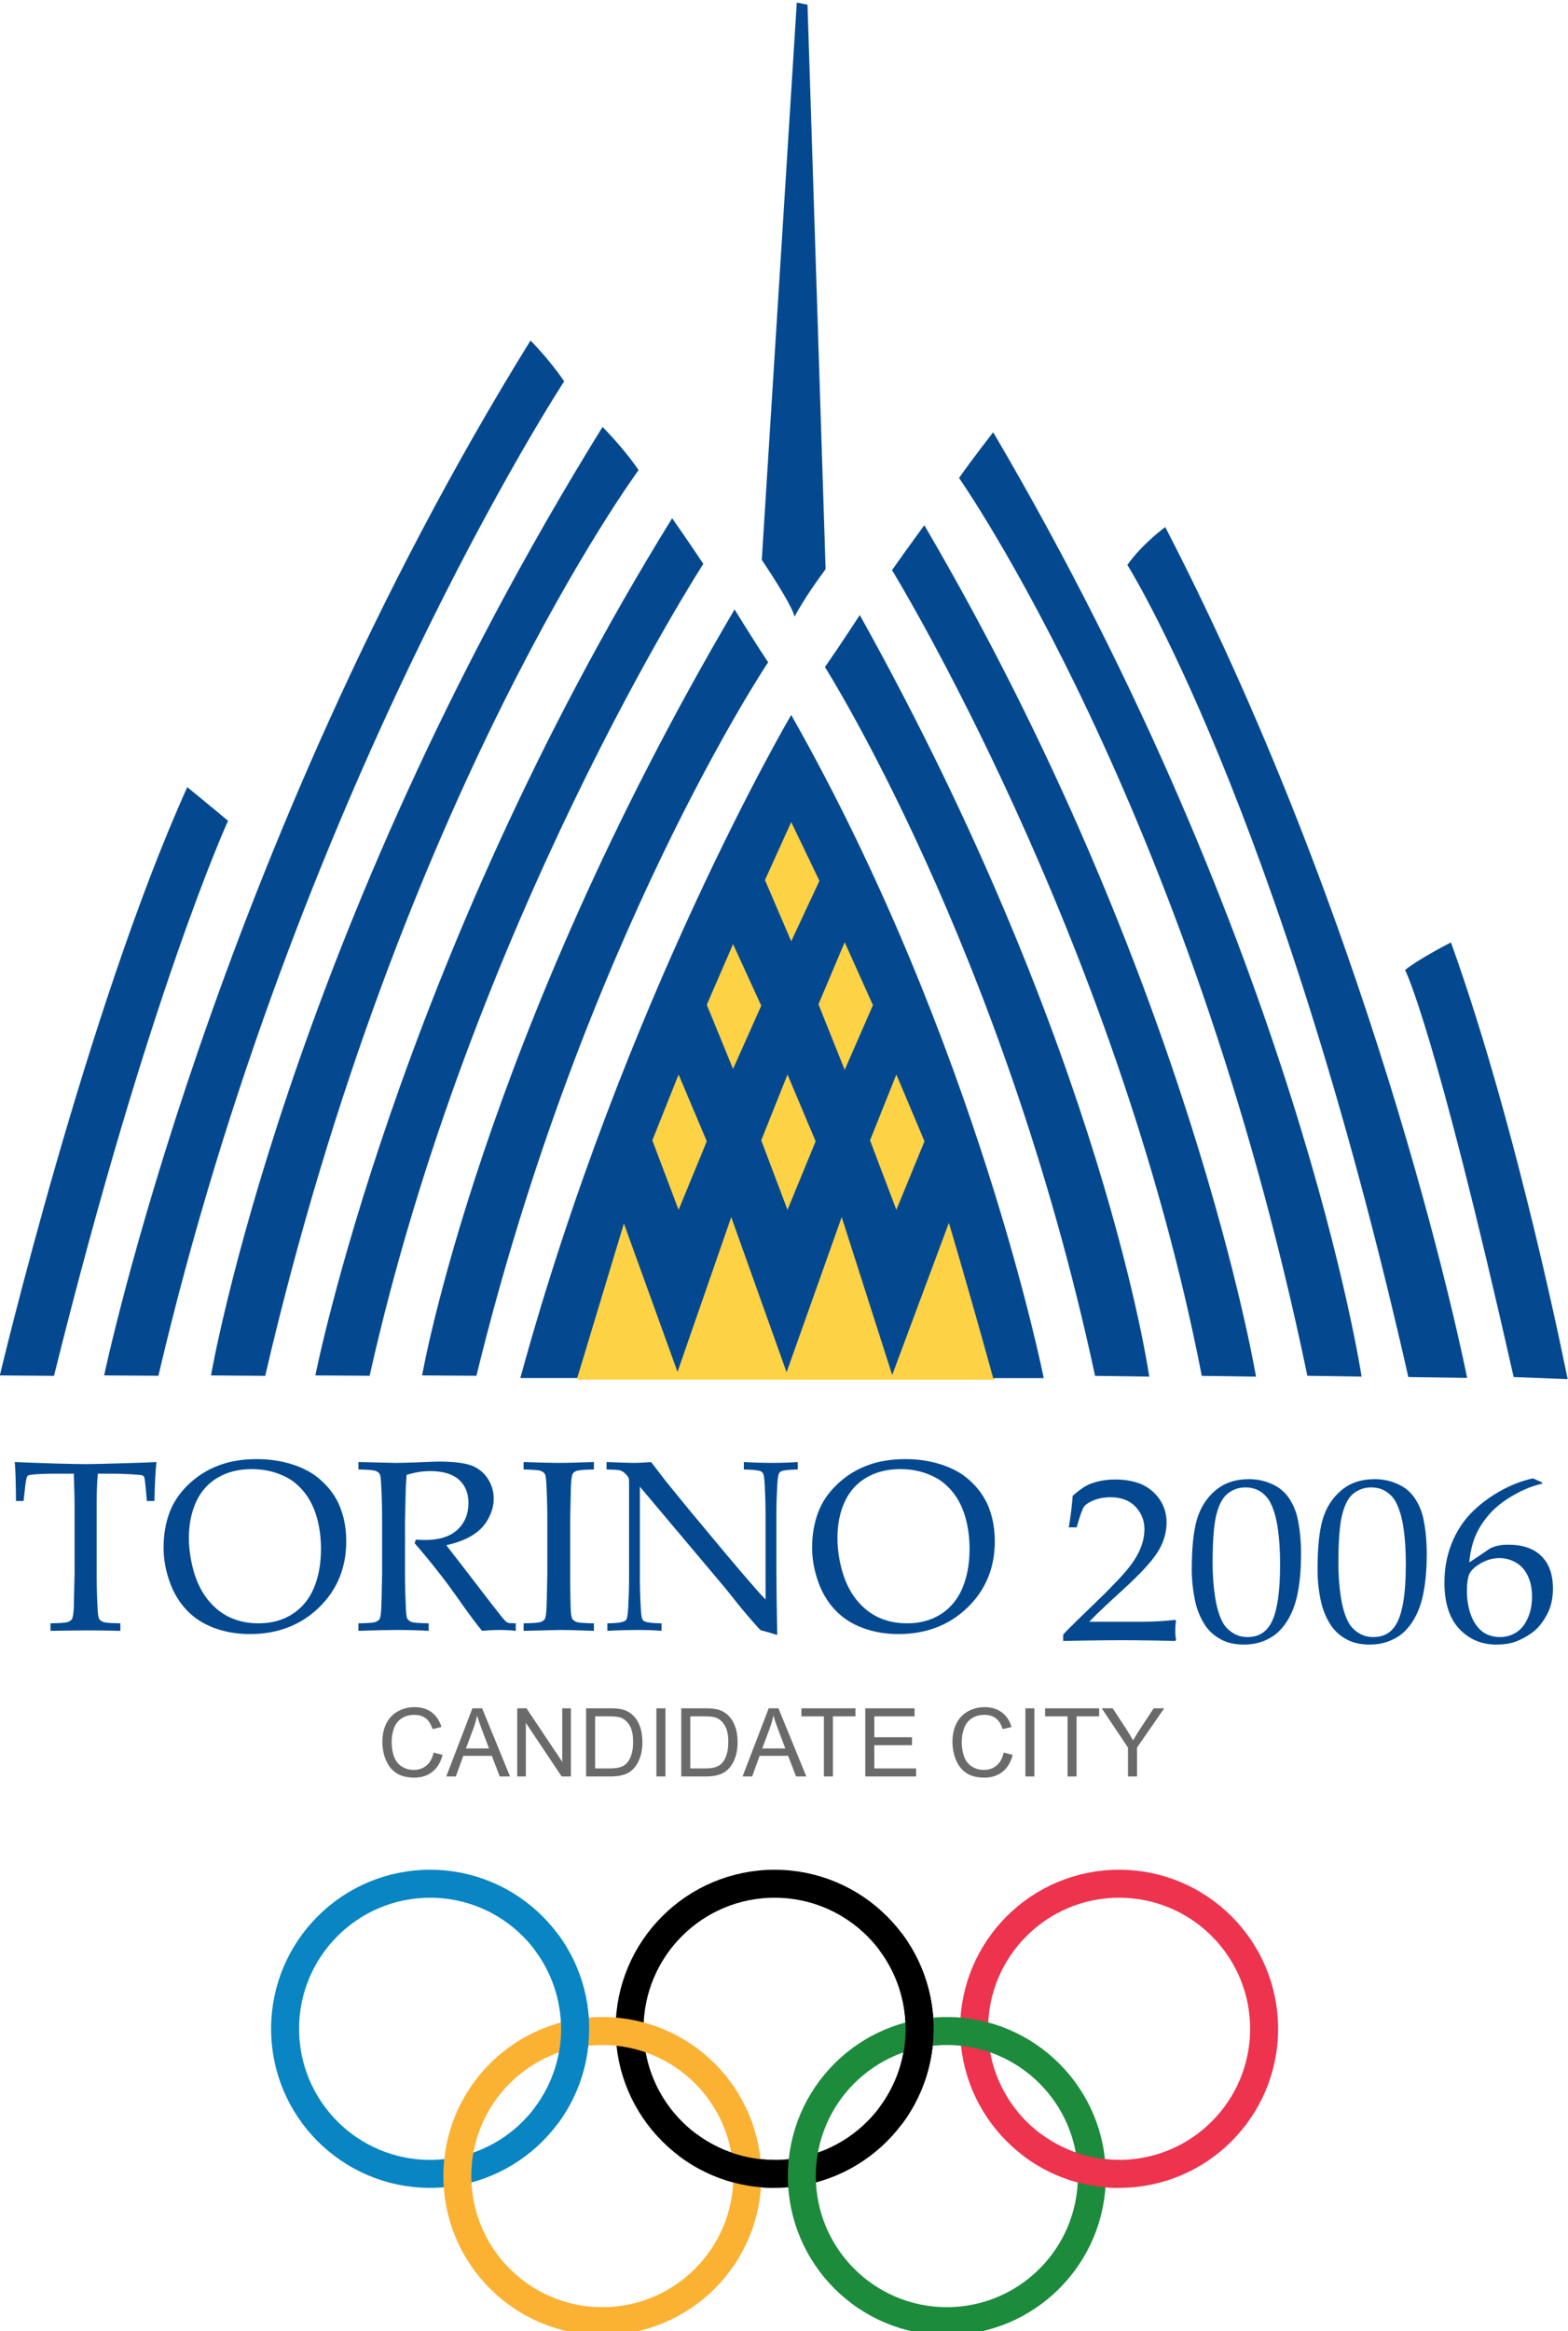<?xml version="1.0" encoding="UTF-8" standalone="no"?>
<!-- Created with Inkscape (http://www.inkscape.org/) -->
<svg xmlns:dc="http://purl.org/dc/elements/1.1/" xmlns:cc="http://creativecommons.org/ns#" xmlns:rdf="http://www.w3.org/1999/02/22-rdf-syntax-ns#" xmlns:svg="http://www.w3.org/2000/svg" xmlns="http://www.w3.org/2000/svg" xmlns:sodipodi="http://sodipodi.sourceforge.net/DTD/sodipodi-0.dtd" xmlns:inkscape="http://www.inkscape.org/namespaces/inkscape" id="svg2" version="1.1" inkscape:version="0.48.5 r10040" width="239.881" height="356.501" xml:space="preserve" sodipodi:docname="en_report_274.pdf"><defs id="defs6"><clipPath clipPathUnits="userSpaceOnUse" id="clipPath18"><path d="m -22.5,855 631.31,0 0,-878 -631.31,0 0,878 z" clip-rule="evenodd" id="path20" inkscape:connector-curvature="0"/></clipPath><clipPath clipPathUnits="userSpaceOnUse" id="clipPath24"><path d="M 0,841 595,841 595,0 0,0 0,841 z" id="path26" inkscape:connector-curvature="0"/></clipPath><clipPath clipPathUnits="userSpaceOnUse" id="clipPath30"><path d="m 0,841.02 594.96,0 0,-840.96 L 0,0.06 0,841.02 z" id="path32" inkscape:connector-curvature="0"/></clipPath><clipPath clipPathUnits="userSpaceOnUse" id="clipPath410"><path d="M 0,841 595,841 595,0 0,0 0,841 z" id="path412" inkscape:connector-curvature="0"/></clipPath><clipPath clipPathUnits="userSpaceOnUse" id="clipPath416"><path d="m 0,841.02 594.96,0 0,-840.96 L 0,0.06 0,841.02 z" id="path418" inkscape:connector-curvature="0"/></clipPath><clipPath clipPathUnits="userSpaceOnUse" id="clipPath432"><path d="M 0,841 595,841 595,0 0,0 0,841 z" id="path434" inkscape:connector-curvature="0"/></clipPath><clipPath clipPathUnits="userSpaceOnUse" id="clipPath438"><path d="m 0,841.02 594.96,0 0,-840.96 L 0,0.06 0,841.02 z" id="path440" inkscape:connector-curvature="0"/></clipPath><clipPath clipPathUnits="userSpaceOnUse" id="clipPath454"><path d="M 0,841 595,841 595,0 0,0 0,841 z" id="path456" inkscape:connector-curvature="0"/></clipPath><clipPath clipPathUnits="userSpaceOnUse" id="clipPath460"><path d="m 0,841.02 594.96,0 0,-840.96 L 0,0.06 0,841.02 z" id="path462" inkscape:connector-curvature="0"/></clipPath><clipPath clipPathUnits="userSpaceOnUse" id="clipPath472"><path d="M 0,841 595,841 595,0 0,0 0,841 z" id="path474" inkscape:connector-curvature="0"/></clipPath><clipPath clipPathUnits="userSpaceOnUse" id="clipPath478"><path d="m 0,841.02 594.96,0 0,-840.96 L 0,0.06 0,841.02 z" id="path480" inkscape:connector-curvature="0"/></clipPath><clipPath clipPathUnits="userSpaceOnUse" id="clipPath490"><path d="M 0,841 595,841 595,0 0,0 0,841 z" id="path492" inkscape:connector-curvature="0"/></clipPath><clipPath clipPathUnits="userSpaceOnUse" id="clipPath496"><path d="m 0,841.02 594.96,0 0,-840.96 L 0,0.06 0,841.02 z" id="path498" inkscape:connector-curvature="0"/></clipPath><clipPath clipPathUnits="userSpaceOnUse" id="clipPath508"><path d="M 0,841 595,841 595,0 0,0 0,841 z" id="path510" inkscape:connector-curvature="0"/></clipPath><clipPath clipPathUnits="userSpaceOnUse" id="clipPath514"><path d="m 0,841.02 594.96,0 0,-840.96 L 0,0.06 0,841.02 z" id="path516" inkscape:connector-curvature="0"/></clipPath><clipPath clipPathUnits="userSpaceOnUse" id="clipPath526"><path d="M 0,841 595,841 595,0 0,0 0,841 z" id="path528" inkscape:connector-curvature="0"/></clipPath><clipPath clipPathUnits="userSpaceOnUse" id="clipPath532"><path d="m 0,841.02 594.96,0 0,-840.96 L 0,0.06 0,841.02 z" id="path534" inkscape:connector-curvature="0"/></clipPath><clipPath clipPathUnits="userSpaceOnUse" id="clipPath544"><path d="M 0,841 595,841 595,0 0,0 0,841 z" id="path546" inkscape:connector-curvature="0"/></clipPath><clipPath clipPathUnits="userSpaceOnUse" id="clipPath550"><path d="m 0,841.02 594.96,0 0,-840.96 L 0,0.06 0,841.02 z" id="path552" inkscape:connector-curvature="0"/></clipPath><clipPath clipPathUnits="userSpaceOnUse" id="clipPath562"><path d="M 0,841 595,841 595,0 0,0 0,841 z" id="path564" inkscape:connector-curvature="0"/></clipPath><clipPath clipPathUnits="userSpaceOnUse" id="clipPath568"><path d="m 0,841.02 594.96,0 0,-840.96 L 0,0.06 0,841.02 z" id="path570" inkscape:connector-curvature="0"/></clipPath><clipPath clipPathUnits="userSpaceOnUse" id="clipPath580"><path d="M 0,841 595,841 595,0 0,0 0,841 z" id="path582" inkscape:connector-curvature="0"/></clipPath><clipPath clipPathUnits="userSpaceOnUse" id="clipPath586"><path d="m 0,841.02 594.96,0 0,-840.96 L 0,0.06 0,841.02 z" id="path588" inkscape:connector-curvature="0"/></clipPath><clipPath clipPathUnits="userSpaceOnUse" id="clipPath598"><path d="M 0,841 595,841 595,0 0,0 0,841 z" id="path600" inkscape:connector-curvature="0"/></clipPath><clipPath clipPathUnits="userSpaceOnUse" id="clipPath604"><path d="m 0,841.02 594.96,0 0,-840.96 L 0,0.06 0,841.02 z" id="path606" inkscape:connector-curvature="0"/></clipPath><clipPath clipPathUnits="userSpaceOnUse" id="clipPath616"><path d="M 0,841 595,841 595,0 0,0 0,841 z" id="path618" inkscape:connector-curvature="0"/></clipPath><clipPath clipPathUnits="userSpaceOnUse" id="clipPath622"><path d="m 0,841.02 594.96,0 0,-840.96 L 0,0.06 0,841.02 z" id="path624" inkscape:connector-curvature="0"/></clipPath><clipPath clipPathUnits="userSpaceOnUse" id="clipPath634"><path d="M 0,841 595,841 595,0 0,0 0,841 z" id="path636" inkscape:connector-curvature="0"/></clipPath><clipPath clipPathUnits="userSpaceOnUse" id="clipPath640"><path d="m 0,841.02 594.96,0 0,-840.96 L 0,0.06 0,841.02 z" id="path642" inkscape:connector-curvature="0"/></clipPath><clipPath clipPathUnits="userSpaceOnUse" id="clipPath652"><path d="M 0,841 595,841 595,0 0,0 0,841 z" id="path654" inkscape:connector-curvature="0"/></clipPath><clipPath clipPathUnits="userSpaceOnUse" id="clipPath658"><path d="m 0,841.02 594.96,0 0,-840.96 L 0,0.06 0,841.02 z" id="path660" inkscape:connector-curvature="0"/></clipPath><clipPath clipPathUnits="userSpaceOnUse" id="clipPath678"><path d="M 0,841 595,841 595,0 0,0 0,841 z" id="path680" inkscape:connector-curvature="0"/></clipPath><clipPath clipPathUnits="userSpaceOnUse" id="clipPath684"><path d="m 0,841.02 594.96,0 0,-840.96 L 0,0.06 0,841.02 z" id="path686" inkscape:connector-curvature="0"/></clipPath><clipPath clipPathUnits="userSpaceOnUse" id="clipPath718"><path d="M 0,841 595,841 595,0 0,0 0,841 z" id="path720" inkscape:connector-curvature="0"/></clipPath><clipPath clipPathUnits="userSpaceOnUse" id="clipPath724"><path d="m 0,841.02 594.96,0 0,-840.96 L 0,0.06 0,841.02 z" id="path726" inkscape:connector-curvature="0"/></clipPath><clipPath clipPathUnits="userSpaceOnUse" id="clipPath798"><path d="M 0,841 595,841 595,0 0,0 0,841 z" id="path800" inkscape:connector-curvature="0"/></clipPath><clipPath clipPathUnits="userSpaceOnUse" id="clipPath804"><path d="m 0,841.02 594.96,0 0,-840.96 L 0,0.06 0,841.02 z" id="path806" inkscape:connector-curvature="0"/></clipPath><clipPath clipPathUnits="userSpaceOnUse" id="clipPath814"><path d="m 297,488.25 243,0 c 9.941,0 18,-8.059 18,-18 l 0,-53.72 c 0,-9.941 -8.059,-18 -18,-18 l -486,0 c -9.941,0 -18,8.059 -18,18 l 0,53.72 c 0,9.941 8.059,18 18,18" clip-rule="evenodd" id="path816" inkscape:connector-curvature="0"/></clipPath><clipPath clipPathUnits="userSpaceOnUse" id="clipPath824"><path d="M 0,841 595,841 595,0 0,0 0,841 z" id="path826" inkscape:connector-curvature="0"/></clipPath><clipPath clipPathUnits="userSpaceOnUse" id="clipPath830"><path d="m 0,841.02 594.96,0 0,-840.96 L 0,0.06 0,841.02 z" id="path832" inkscape:connector-curvature="0"/></clipPath><clipPath clipPathUnits="userSpaceOnUse" id="clipPath886"><path d="M 0,841 595,841 595,0 0,0 0,841 z" id="path888" inkscape:connector-curvature="0"/></clipPath><clipPath clipPathUnits="userSpaceOnUse" id="clipPath892"><path d="m 0,841.02 594.96,0 0,-840.96 L 0,0.06 0,841.02 z" id="path894" inkscape:connector-curvature="0"/></clipPath><clipPath clipPathUnits="userSpaceOnUse" id="clipPath906"><path d="M 0,841 595,841 595,0 0,0 0,841 z" id="path908" inkscape:connector-curvature="0"/></clipPath><clipPath clipPathUnits="userSpaceOnUse" id="clipPath912"><path d="m 0,841.02 594.96,0 0,-840.96 L 0,0.06 0,841.02 z" id="path914" inkscape:connector-curvature="0"/></clipPath><clipPath clipPathUnits="userSpaceOnUse" id="clipPath926"><path d="M 0,841 595,841 595,0 0,0 0,841 z" id="path928" inkscape:connector-curvature="0"/></clipPath><clipPath clipPathUnits="userSpaceOnUse" id="clipPath932"><path d="m 0,841.02 594.96,0 0,-840.96 L 0,0.06 0,841.02 z" id="path934" inkscape:connector-curvature="0"/></clipPath><clipPath clipPathUnits="userSpaceOnUse" id="clipPath944"><path d="M 0,841 595,841 595,0 0,0 0,841 z" id="path946" inkscape:connector-curvature="0"/></clipPath><clipPath clipPathUnits="userSpaceOnUse" id="clipPath950"><path d="m 0,841.02 594.96,0 0,-840.96 L 0,0.06 0,841.02 z" id="path952" inkscape:connector-curvature="0"/></clipPath><clipPath clipPathUnits="userSpaceOnUse" id="clipPath972"><path d="M 0,841 595,841 595,0 0,0 0,841 z" id="path974" inkscape:connector-curvature="0"/></clipPath><clipPath clipPathUnits="userSpaceOnUse" id="clipPath978"><path d="m 0,841.02 594.96,0 0,-840.96 L 0,0.06 0,841.02 z" id="path980" inkscape:connector-curvature="0"/></clipPath><clipPath clipPathUnits="userSpaceOnUse" id="clipPath992"><path d="M 0,841 595,841 595,0 0,0 0,841 z" id="path994" inkscape:connector-curvature="0"/></clipPath><clipPath clipPathUnits="userSpaceOnUse" id="clipPath998"><path d="m 0,841.02 594.96,0 0,-840.96 L 0,0.06 0,841.02 z" id="path1000" inkscape:connector-curvature="0"/></clipPath><clipPath clipPathUnits="userSpaceOnUse" id="clipPath1010"><path d="M 0,841 595,841 595,0 0,0 0,841 z" id="path1012" inkscape:connector-curvature="0"/></clipPath><clipPath clipPathUnits="userSpaceOnUse" id="clipPath1016"><path d="m 0,841.02 594.96,0 0,-840.96 L 0,0.06 0,841.02 z" id="path1018" inkscape:connector-curvature="0"/></clipPath><clipPath clipPathUnits="userSpaceOnUse" id="clipPath1028"><path d="M 0,841 595,841 595,0 0,0 0,841 z" id="path1030" inkscape:connector-curvature="0"/></clipPath><clipPath clipPathUnits="userSpaceOnUse" id="clipPath1034"><path d="m 0,841.02 594.96,0 0,-840.96 L 0,0.06 0,841.02 z" id="path1036" inkscape:connector-curvature="0"/></clipPath><clipPath clipPathUnits="userSpaceOnUse" id="clipPath1046"><path d="M 0,841 595,841 595,0 0,0 0,841 z" id="path1048" inkscape:connector-curvature="0"/></clipPath><clipPath clipPathUnits="userSpaceOnUse" id="clipPath1052"><path d="m 0,841.02 594.96,0 0,-840.96 L 0,0.06 0,841.02 z" id="path1054" inkscape:connector-curvature="0"/></clipPath><clipPath clipPathUnits="userSpaceOnUse" id="clipPath1068"><path d="M 0,841 595,841 595,0 0,0 0,841 z" id="path1070" inkscape:connector-curvature="0"/></clipPath><clipPath clipPathUnits="userSpaceOnUse" id="clipPath1074"><path d="m 0,841.02 594.96,0 0,-840.96 L 0,0.06 0,841.02 z" id="path1076" inkscape:connector-curvature="0"/></clipPath><clipPath clipPathUnits="userSpaceOnUse" id="clipPath1090"><path d="M 0,841 595,841 595,0 0,0 0,841 z" id="path1092" inkscape:connector-curvature="0"/></clipPath><clipPath clipPathUnits="userSpaceOnUse" id="clipPath1096"><path d="m 0,841.02 594.96,0 0,-840.96 L 0,0.06 0,841.02 z" id="path1098" inkscape:connector-curvature="0"/></clipPath><clipPath clipPathUnits="userSpaceOnUse" id="clipPath1108"><path d="M 0,841 595,841 595,0 0,0 0,841 z" id="path1110" inkscape:connector-curvature="0"/></clipPath><clipPath clipPathUnits="userSpaceOnUse" id="clipPath1114"><path d="m 0,841.02 594.96,0 0,-840.96 L 0,0.06 0,841.02 z" id="path1116" inkscape:connector-curvature="0"/></clipPath><clipPath clipPathUnits="userSpaceOnUse" id="clipPath1134"><path d="M 0,841 595,841 595,0 0,0 0,841 z" id="path1136" inkscape:connector-curvature="0"/></clipPath><clipPath clipPathUnits="userSpaceOnUse" id="clipPath1140"><path d="m 0,841.02 594.96,0 0,-840.96 L 0,0.06 0,841.02 z" id="path1142" inkscape:connector-curvature="0"/></clipPath><clipPath clipPathUnits="userSpaceOnUse" id="clipPath1152"><path d="M 0,841 595,841 595,0 0,0 0,841 z" id="path1154" inkscape:connector-curvature="0"/></clipPath><clipPath clipPathUnits="userSpaceOnUse" id="clipPath1158"><path d="m 0,841.02 594.96,0 0,-840.96 L 0,0.06 0,841.02 z" id="path1160" inkscape:connector-curvature="0"/></clipPath><clipPath clipPathUnits="userSpaceOnUse" id="clipPath1170"><path d="M 0,841 595,841 595,0 0,0 0,841 z" id="path1172" inkscape:connector-curvature="0"/></clipPath><clipPath clipPathUnits="userSpaceOnUse" id="clipPath1176"><path d="m 0,841.02 594.96,0 0,-840.96 L 0,0.06 0,841.02 z" id="path1178" inkscape:connector-curvature="0"/></clipPath><clipPath clipPathUnits="userSpaceOnUse" id="clipPath1190"><path d="M 0,841 595,841 595,0 0,0 0,841 z" id="path1192" inkscape:connector-curvature="0"/></clipPath><clipPath clipPathUnits="userSpaceOnUse" id="clipPath1196"><path d="m 0,841.02 594.96,0 0,-840.96 L 0,0.06 0,841.02 z" id="path1198" inkscape:connector-curvature="0"/></clipPath><clipPath clipPathUnits="userSpaceOnUse" id="clipPath1212"><path d="M 0,841 595,841 595,0 0,0 0,841 z" id="path1214" inkscape:connector-curvature="0"/></clipPath><clipPath clipPathUnits="userSpaceOnUse" id="clipPath1218"><path d="m 0,841.02 594.96,0 0,-840.96 L 0,0.06 0,841.02 z" id="path1220" inkscape:connector-curvature="0"/></clipPath><clipPath clipPathUnits="userSpaceOnUse" id="clipPath1230"><path d="M 0,841 595,841 595,0 0,0 0,841 z" id="path1232" inkscape:connector-curvature="0"/></clipPath><clipPath clipPathUnits="userSpaceOnUse" id="clipPath1236"><path d="m 0,841.02 594.96,0 0,-840.96 L 0,0.06 0,841.02 z" id="path1238" inkscape:connector-curvature="0"/></clipPath><clipPath clipPathUnits="userSpaceOnUse" id="clipPath1256"><path d="M 0,841 595,841 595,0 0,0 0,841 z" id="path1258" inkscape:connector-curvature="0"/></clipPath><clipPath clipPathUnits="userSpaceOnUse" id="clipPath1262"><path d="m 0,841.02 594.96,0 0,-840.96 L 0,0.06 0,841.02 z" id="path1264" inkscape:connector-curvature="0"/></clipPath><clipPath clipPathUnits="userSpaceOnUse" id="clipPath1274"><path d="M 0,841 595,841 595,0 0,0 0,841 z" id="path1276" inkscape:connector-curvature="0"/></clipPath><clipPath clipPathUnits="userSpaceOnUse" id="clipPath1280"><path d="m 0,841.02 594.96,0 0,-840.96 L 0,0.06 0,841.02 z" id="path1282" inkscape:connector-curvature="0"/></clipPath><clipPath clipPathUnits="userSpaceOnUse" id="clipPath1292"><path d="M 0,841 595,841 595,0 0,0 0,841 z" id="path1294" inkscape:connector-curvature="0"/></clipPath><clipPath clipPathUnits="userSpaceOnUse" id="clipPath1298"><path d="m 0,841.02 594.96,0 0,-840.96 L 0,0.06 0,841.02 z" id="path1300" inkscape:connector-curvature="0"/></clipPath><clipPath clipPathUnits="userSpaceOnUse" id="clipPath1314"><path d="M 0,841 595,841 595,0 0,0 0,841 z" id="path1316" inkscape:connector-curvature="0"/></clipPath><clipPath clipPathUnits="userSpaceOnUse" id="clipPath1320"><path d="m 0,841.02 594.96,0 0,-840.96 L 0,0.06 0,841.02 z" id="path1322" inkscape:connector-curvature="0"/></clipPath><clipPath clipPathUnits="userSpaceOnUse" id="clipPath1336"><path d="M 0,841 595,841 595,0 0,0 0,841 z" id="path1338" inkscape:connector-curvature="0"/></clipPath><clipPath clipPathUnits="userSpaceOnUse" id="clipPath1342"><path d="m 0,841.02 594.96,0 0,-840.96 L 0,0.06 0,841.02 z" id="path1344" inkscape:connector-curvature="0"/></clipPath><clipPath clipPathUnits="userSpaceOnUse" id="clipPath1354"><path d="M 0,841 595,841 595,0 0,0 0,841 z" id="path1356" inkscape:connector-curvature="0"/></clipPath><clipPath clipPathUnits="userSpaceOnUse" id="clipPath1360"><path d="m 0,841.02 594.96,0 0,-840.96 L 0,0.06 0,841.02 z" id="path1362" inkscape:connector-curvature="0"/></clipPath><clipPath clipPathUnits="userSpaceOnUse" id="clipPath1380"><path d="M 0,841 595,841 595,0 0,0 0,841 z" id="path1382" inkscape:connector-curvature="0"/></clipPath><clipPath clipPathUnits="userSpaceOnUse" id="clipPath1386"><path d="m 0,841.02 594.96,0 0,-840.96 L 0,0.06 0,841.02 z" id="path1388" inkscape:connector-curvature="0"/></clipPath><clipPath clipPathUnits="userSpaceOnUse" id="clipPath1398"><path d="M 0,841 595,841 595,0 0,0 0,841 z" id="path1400" inkscape:connector-curvature="0"/></clipPath><clipPath clipPathUnits="userSpaceOnUse" id="clipPath1404"><path d="m 0,841.02 594.96,0 0,-840.96 L 0,0.06 0,841.02 z" id="path1406" inkscape:connector-curvature="0"/></clipPath><clipPath clipPathUnits="userSpaceOnUse" id="clipPath1416"><path d="M 0,841 595,841 595,0 0,0 0,841 z" id="path1418" inkscape:connector-curvature="0"/></clipPath><clipPath clipPathUnits="userSpaceOnUse" id="clipPath1422"><path d="m 0,841.02 594.96,0 0,-840.96 L 0,0.06 0,841.02 z" id="path1424" inkscape:connector-curvature="0"/></clipPath></defs><sodipodi:namedview pagecolor="#ffffff" bordercolor="#666666" borderopacity="1" objecttolerance="10" gridtolerance="10" guidetolerance="10" inkscape:pageopacity="0" inkscape:pageshadow="2" inkscape:window-width="1280" inkscape:window-height="672" id="namedview4" showgrid="false" fit-margin-top="0" fit-margin-left="0" fit-margin-right="0" fit-margin-bottom="0" inkscape:snap-object-midpoints="true" inkscape:snap-center="true" inkscape:object-nodes="false" inkscape:snap-page="true" inkscape:zoom="1.2699335" inkscape:cx="146.75958" inkscape:cy="220.7745" inkscape:window-x="0" inkscape:window-y="1" inkscape:window-maximized="1" inkscape:current-layer="g10"/><g id="g10" inkscape:groupmode="layer" inkscape:label="en_report_274" transform="matrix(1.25,0,0,-1.25,-50.6,778.769)"><g id="g4416" transform="matrix(3.64,0,0,3.64,-106.887,-1657.74)"><g id="g5361" style="font-size:40px;font-style:normal;font-variant:normal;font-weight:normal;font-stretch:normal;line-height:125%;letter-spacing:0px;word-spacing:0px;fill:#6a6a6a;fill-opacity:1;stroke:none;font-family:Arial;-inkscape-font-specification:Arial" transform="matrix(0.08,0,0,-0.08,47.875,588.695)"><path style="fill:#6a6a6a;fill-opacity:1" inkscape:connector-curvature="0" id="path5363" d="m 89.858,262.711 3.789,0.957 c -0.794,3.112 -2.227,5.488 -4.297,7.129 -2.057,1.628 -4.577,2.441 -7.559,2.441 -3.086,0 -5.599,-0.625 -7.539,-1.875 -1.927,-1.263 -3.398,-3.086 -4.414,-5.469 -1.003,-2.383 -1.504,-4.941 -1.504,-7.676 -2e-6,-2.982 0.566,-5.579 1.699,-7.793 1.146,-2.227 2.767,-3.913 4.863,-5.059 2.109,-1.159 4.427,-1.738 6.953,-1.738 2.865,3e-5 5.273,0.729 7.227,2.188 1.953,1.458 3.314,3.509 4.082,6.152 l -3.73,0.879 c -0.664,-2.083 -1.628,-3.6 -2.891,-4.551 -1.263,-0.951 -2.852,-1.426 -4.766,-1.426 -2.201,2e-5 -4.043,0.527 -5.527,1.582 -1.471,1.055 -2.507,2.474 -3.105,4.258 -0.599,1.771 -0.898,3.6 -0.898,5.488 -6e-6,2.435 0.352,4.564 1.055,6.387 0.716,1.81 1.823,3.164 3.32,4.062 1.497,0.898 3.118,1.348 4.863,1.348 2.122,0 3.919,-0.612 5.391,-1.836 1.471,-1.224 2.467,-3.04 2.988,-5.449"/><path style="fill:#6a6a6a;fill-opacity:1" inkscape:connector-curvature="0" id="path5365" d="m 95.19,272.75 10.996,-28.633 4.082,0 11.719,28.633 -4.316,0 -3.34,-8.672 -11.973,0 -3.145,8.672 -4.023,0 m 8.262,-11.758 9.707,0 -2.988,-7.93 c -0.911,-2.409 -1.589,-4.388 -2.031,-5.938 -0.365,1.836 -0.879,3.659 -1.543,5.469 l -3.145,8.398"/><path style="fill:#6a6a6a;fill-opacity:1" inkscape:connector-curvature="0" id="path5367" d="m 125.014,272.75 0,-28.633 3.887,0 15.039,22.48 0,-22.48 3.633,0 0,28.633 -3.887,0 -15.039,-22.5 0,22.5 -3.633,0"/><path style="fill:#6a6a6a;fill-opacity:1" inkscape:connector-curvature="0" id="path5369" d="m 153.959,272.75 0,-28.633 9.863,0 c 2.227,3e-5 3.926,0.137 5.098,0.41 1.641,0.378 3.04,1.061 4.199,2.051 1.51,1.276 2.637,2.91 3.379,4.902 0.755,1.979 1.133,4.245 1.133,6.797 -3e-5,2.174 -0.254,4.102 -0.762,5.781 -0.508,1.68 -1.159,3.073 -1.953,4.18 -0.794,1.094 -1.667,1.96 -2.617,2.598 -0.938,0.625 -2.077,1.1 -3.418,1.426 -1.328,0.326 -2.858,0.488 -4.59,0.488 l -10.332,0 m 3.789,-3.379 6.113,0 c 1.888,0 3.366,-0.176 4.434,-0.527 1.081,-0.352 1.94,-0.846 2.578,-1.484 0.898,-0.898 1.595,-2.103 2.09,-3.613 0.508,-1.523 0.762,-3.366 0.762,-5.527 -2e-5,-2.995 -0.495,-5.293 -1.484,-6.895 -0.977,-1.615 -2.168,-2.695 -3.574,-3.242 -1.016,-0.391 -2.65,-0.586 -4.902,-0.586 l -6.016,0 0,21.875"/><path style="fill:#6a6a6a;fill-opacity:1" inkscape:connector-curvature="0" id="path5371" d="m 183.51,272.75 0,-28.633 3.789,0 0,28.633 -3.789,0"/><path style="fill:#6a6a6a;fill-opacity:1" inkscape:connector-curvature="0" id="path5373" d="m 193.959,272.75 0,-28.633 9.863,0 c 2.227,3e-5 3.926,0.137 5.098,0.41 1.641,0.378 3.04,1.061 4.199,2.051 1.51,1.276 2.637,2.91 3.379,4.902 0.755,1.979 1.133,4.245 1.133,6.797 -3e-5,2.174 -0.254,4.102 -0.762,5.781 -0.508,1.68 -1.159,3.073 -1.953,4.18 -0.794,1.094 -1.667,1.96 -2.617,2.598 -0.938,0.625 -2.077,1.1 -3.418,1.426 -1.328,0.326 -2.858,0.488 -4.59,0.488 l -10.332,0 m 3.789,-3.379 6.113,0 c 1.888,0 3.366,-0.176 4.434,-0.527 1.081,-0.352 1.94,-0.846 2.578,-1.484 0.898,-0.898 1.595,-2.103 2.09,-3.613 0.508,-1.523 0.762,-3.366 0.762,-5.527 -2e-5,-2.995 -0.495,-5.293 -1.484,-6.895 -0.977,-1.615 -2.168,-2.695 -3.574,-3.242 -1.016,-0.391 -2.65,-0.586 -4.902,-0.586 l -6.016,0 0,21.875"/><path style="fill:#6a6a6a;fill-opacity:1" inkscape:connector-curvature="0" id="path5375" d="m 219.721,272.75 10.996,-28.633 4.082,0 11.719,28.633 -4.316,0 -3.34,-8.672 -11.973,0 -3.145,8.672 -4.023,0 m 8.262,-11.758 9.707,0 -2.988,-7.93 c -0.911,-2.409 -1.589,-4.388 -2.031,-5.938 -0.365,1.836 -0.879,3.659 -1.543,5.469 l -3.145,8.398"/><path style="fill:#6a6a6a;fill-opacity:1" inkscape:connector-curvature="0" id="path5377" d="m 253.901,272.75 0,-25.254 -9.434,0 0,-3.379 22.695,0 0,3.379 -9.473,0 0,25.254 -3.789,0"/><path style="fill:#6a6a6a;fill-opacity:1" inkscape:connector-curvature="0" id="path5379" d="m 271.303,272.75 0,-28.633 20.703,0 0,3.379 -16.914,0 0,8.77 15.84,0 0,3.359 -15.84,0 0,9.746 17.578,0 0,3.379 -21.367,0"/><path style="fill:#6a6a6a;fill-opacity:1" inkscape:connector-curvature="0" id="path5381" d="m 329.467,262.711 3.789,0.957 c -0.794,3.112 -2.227,5.488 -4.297,7.129 -2.057,1.628 -4.577,2.441 -7.559,2.441 -3.086,0 -5.599,-0.625 -7.539,-1.875 -1.927,-1.263 -3.398,-3.086 -4.414,-5.469 -1.003,-2.383 -1.504,-4.941 -1.504,-7.676 0,-2.982 0.566,-5.579 1.699,-7.793 1.146,-2.227 2.767,-3.913 4.863,-5.059 2.109,-1.159 4.427,-1.738 6.953,-1.738 2.865,3e-5 5.273,0.729 7.227,2.188 1.953,1.458 3.314,3.509 4.082,6.152 l -3.73,0.879 c -0.664,-2.083 -1.628,-3.6 -2.891,-4.551 -1.263,-0.951 -2.852,-1.426 -4.766,-1.426 -2.201,2e-5 -4.043,0.527 -5.527,1.582 -1.471,1.055 -2.507,2.474 -3.105,4.258 -0.599,1.771 -0.898,3.6 -0.898,5.488 -1e-5,2.435 0.352,4.564 1.055,6.387 0.716,1.81 1.823,3.164 3.32,4.062 1.497,0.898 3.118,1.348 4.863,1.348 2.122,0 3.919,-0.612 5.391,-1.836 1.471,-1.224 2.467,-3.04 2.988,-5.449"/><path style="fill:#6a6a6a;fill-opacity:1" inkscape:connector-curvature="0" id="path5383" d="m 338.588,272.75 0,-28.633 3.789,0 0,28.633 -3.789,0"/><path style="fill:#6a6a6a;fill-opacity:1" inkscape:connector-curvature="0" id="path5385" d="m 356.323,272.75 0,-25.254 -9.434,0 0,-3.379 22.695,0 0,3.379 -9.473,0 0,25.254 -3.789,0"/><path style="fill:#6a6a6a;fill-opacity:1" inkscape:connector-curvature="0" id="path5387" d="m 381.713,272.75 0,-12.129 -11.035,-16.504 4.609,0 5.645,8.633 c 1.042,1.615 2.012,3.229 2.91,4.844 0.859,-1.497 1.901,-3.184 3.125,-5.059 l 5.547,-8.418 4.414,0 -11.426,16.504 0,12.129 -3.789,0"/></g><path style="fill:#fed245;fill-opacity:1;stroke:none" d="m 88.341,210.379 63.649,0.014 1.827,-12.651 -14.895,-44.266 -17.957,-35.775 -12.667,24.221 -21.855,55.681 z" id="path4547" inkscape:connector-curvature="0" transform="matrix(0.22,0,0,-0.22,40.48,626.496)"/><g id="g4514" transform="matrix(0.099,0,0,-0.099,49.601,563.74)" style="fill:none;stroke:#000000;stroke-width:9.5"><circle id="circle4516" r="49.25" cy="54" cx="54" sodipodi:cx="54" sodipodi:cy="54" sodipodi:rx="49.25" sodipodi:ry="49.25" style="stroke:#0885c2;stroke-width:9.5" d="M 103.25,54 C 103.25,81.2 81.2,103.25 54,103.25 26.8,103.25 4.75,81.2 4.75,54 4.75,26.8 26.8,4.75 54,4.75 c 27.2,0 49.25,22.05 49.25,49.25 z"/><circle id="circle4518" r="49.25" cy="54" cx="171" sodipodi:cx="171" sodipodi:cy="54" sodipodi:rx="49.25" sodipodi:ry="49.25" d="m 220.25,54 c 0,27.2 -22.05,49.25 -49.25,49.25 -27.2,0 -49.25,-22.05 -49.25,-49.25 0,-27.2 22.05,-49.25 49.25,-49.25 27.2,0 49.25,22.05 49.25,49.25 z" style="stroke-width:9.5"/><circle id="circle4520" r="49.25" cy="54" cx="288" sodipodi:cx="288" sodipodi:cy="54" sodipodi:rx="49.25" sodipodi:ry="49.25" style="stroke:#ed334e;stroke-width:9.5" d="m 337.25,54 c 0,27.2 -22.05,49.25 -49.25,49.25 -27.2,0 -49.25,-22.05 -49.25,-49.25 0,-27.2 22.05,-49.25 49.25,-49.25 27.2,0 49.25,22.05 49.25,49.25 z"/><circle id="circle4522" r="49.25" cy="104" cx="112.5" sodipodi:cx="112.5" sodipodi:cy="104" sodipodi:rx="49.25" sodipodi:ry="49.25" style="stroke:#fbb132;stroke-width:9.5" d="m 161.75,104 c 0,27.2 -22.05,49.25 -49.25,49.25 -27.2,0 -49.25,-22.05 -49.25,-49.25 0,-27.2 22.05,-49.25 49.25,-49.25 27.2,0 49.25,22.05 49.25,49.25 z"/><circle id="circle4524" r="49.25" cy="104" cx="229.5" sodipodi:cx="229.5" sodipodi:cy="104" sodipodi:rx="49.25" sodipodi:ry="49.25" style="stroke:#1c8b3c;stroke-width:9.5" d="m 278.75,104 c 0,27.2 -22.05,49.25 -49.25,49.25 -27.2,0 -49.25,-22.05 -49.25,-49.25 0,-27.2 22.05,-49.25 49.25,-49.25 27.2,0 49.25,22.05 49.25,49.25 z"/><path id="path4526" d="m 93.4,24.45 a 49.25,49.25 0 0 1 0,59.1" inkscape:connector-curvature="0" style="stroke:#0885c2;stroke-width:9.5"/><path id="path4528" d="m 210.4,24.45 a 49.25,49.25 0 0 1 0,59.1 M 171,103.25 A 49.25,49.25 0 0 1 141.45,93.4" inkscape:connector-curvature="0" style="stroke-width:9.5"/><path id="path4530" d="M 288,103.25 A 49.25,49.25 0 0 1 258.45,93.4" inkscape:connector-curvature="0" style="stroke:#ed334e;stroke-width:9.5"/></g><path inkscape:connector-curvature="0" id="path750" style="fill:#044990;fill-opacity:1;fill-rule:nonzero;stroke:none" d="m 43.987,581.673 c 0,0 3.683,17.592 14.336,34.782 0,0 0.645,-0.647 1.131,-1.372 0,0 -9.039,-13.8 -13.643,-33.422 l -1.824,0.012" transform="translate(0,-1.319)"/><path inkscape:connector-curvature="0" id="path752" style="fill:#044990;fill-opacity:1;fill-rule:nonzero;stroke:none" d="m 47.58,581.673 c 0,0 2.511,14.688 13.165,31.878 0,0 0.725,-0.726 1.211,-1.452 0,0 -7.991,-10.816 -12.554,-30.441 l -1.822,0.015" transform="translate(0,-1.319)"/><path inkscape:connector-curvature="0" id="path754" style="fill:#044990;fill-opacity:1;fill-rule:nonzero;stroke:none" d="m 51.089,581.673 c 0,0 2.715,13.798 11.996,28.81 0,0 0.565,-0.808 1.049,-1.533 0,0 -7.828,-12.105 -11.22,-27.289 l -1.825,0.012" transform="translate(0,-1.319)"/><path inkscape:connector-curvature="0" id="path756" style="fill:#044990;fill-opacity:1;fill-rule:nonzero;stroke:none" d="m 54.678,581.673 c 0,0 1.951,11.217 10.506,25.744 0,0 0.644,-1.05 1.129,-1.775 0,0 -6.215,-9.281 -9.809,-23.981 l -1.826,0.012" transform="translate(0,-1.319)"/><path inkscape:connector-curvature="0" id="path758" style="fill:#044990;fill-opacity:1;fill-rule:nonzero;stroke:none" d="m 40.48,581.673 c 0,0 2.912,12.265 6.302,19.772 0,0 0.888,-0.725 1.371,-1.132 0,0 -2.662,-5.812 -5.852,-18.655 l -1.821,0.015" transform="translate(0,-1.319)"/><path inkscape:connector-curvature="0" id="path760" style="fill:#044990;fill-opacity:1;fill-rule:nonzero;stroke:none" d="m 89.815,581.589 c 0,0 -2.827,14.427 -10.15,28.597 0,0 -0.773,-0.559 -1.274,-1.274 0,0 5.095,-8.067 9.447,-27.294 l 1.977,-0.029" transform="translate(0,-1.319)"/><path inkscape:connector-curvature="0" id="path762" style="fill:#044990;fill-opacity:1;fill-rule:nonzero;stroke:none" d="m 86.266,581.633 c 0,0 -2.14,14.302 -12.386,31.739 0,0 -0.648,-0.825 -1.149,-1.536 0,0 7.733,-11.002 11.712,-30.175 l 1.823,-0.028" transform="translate(0,-1.319)"/><path inkscape:connector-curvature="0" id="path764" style="fill:#044990;fill-opacity:1;fill-rule:nonzero;stroke:none" d="m 82.716,581.631 c 0,0 -2.228,13.391 -11.152,28.617 0,0 -0.584,-0.794 -1.086,-1.51 0,0 7.542,-12.287 10.415,-27.08 l 1.823,-0.027" transform="translate(0,-1.319)"/><path inkscape:connector-curvature="0" id="path766" style="fill:#044990;fill-opacity:1;fill-rule:nonzero;stroke:none" d="m 79.126,581.633 c 0,0 -1.522,10.872 -9.732,25.596 0,0 -0.671,-1.033 -1.172,-1.749 0,0 5.995,-9.423 9.083,-23.822 l 1.821,-0.025" transform="translate(0,-1.319)"/><path inkscape:connector-curvature="0" id="path768" style="fill:#044990;fill-opacity:1;fill-rule:nonzero;stroke:none" d="m 93.194,581.548 c 0,0 -1.645,8.35 -3.923,14.678 0,0 -1.051,-0.533 -1.542,-0.926 0,0 0.995,-1.9 3.65,-13.682 l 1.815,-0.07" transform="translate(0,-1.319)"/><path inkscape:connector-curvature="0" id="path770" style="fill:#044990;fill-opacity:1;fill-rule:nonzero;stroke:none" d="m 66.099,609.084 c 0,0 1.021,-1.507 1.101,-1.911 0,0 0.32,0.627 1.045,1.598 l -0.609,18.972 -0.36,0.072 -1.177,-18.731" transform="translate(0,-1.319)"/><path inkscape:connector-curvature="0" id="path772" style="fill:#044990;fill-opacity:1;fill-rule:nonzero;stroke:none" d="m 67.088,603.871 c 0,0 -5.625,-9.554 -9.108,-22.287 l 1.913,0 1.57,5.195 1.803,-4.987 1.806,5.202 1.861,-5.215 1.853,5.215 1.698,-5.307 1.906,5.113 c 0,0 0.641,-2.14 1.49,-5.219 l 1.699,0 c 0,0 -2.228,11.252 -8.491,22.29 z m 0.001,-3.6 0.948,-1.975 -0.948,-2.031 -0.883,2.058 0.883,1.948 z m -3.787,-13.032 -0.883,2.335 0.883,2.212 0.948,-2.244 -0.948,-2.303 z m 0.948,6.891 0.883,2.039 0.948,-2.069 -0.948,-2.127 -0.883,2.157 z m 2.714,-6.891 -0.883,2.335 0.883,2.212 0.946,-2.244 -0.946,-2.303 z m 1.041,6.908 0.882,2.086 0.949,-2.116 -0.949,-2.174 -0.882,2.204 z m 2.619,-6.908 -0.885,2.335 0.885,2.212 0.946,-2.244 -0.946,-2.303" transform="translate(0,-1.319)"/><path inkscape:connector-curvature="0" id="path774" style="fill:#044990;fill-opacity:1;fill-rule:nonzero;stroke:none" d="m 41.278,577.452 -0.255,0 c -0.004,0.629 -0.018,1.065 -0.042,1.31 0.297,-0.013 0.759,-0.031 1.393,-0.051 0.512,-0.013 0.855,-0.019 1.026,-0.019 0.185,0 0.611,0.01 1.283,0.031 0.486,0.012 0.841,0.026 1.063,0.039 -0.034,-0.295 -0.056,-0.733 -0.068,-1.31 l -0.255,0 -0.032,0.379 c -0.023,0.231 -0.039,0.361 -0.047,0.393 -0.007,0.031 -0.021,0.055 -0.033,0.065 -0.016,0.013 -0.039,0.026 -0.069,0.034 -0.038,0.007 -0.175,0.015 -0.41,0.031 -0.234,0.012 -0.42,0.017 -0.557,0.017 l -0.498,0 c -0.029,-0.253 -0.041,-0.598 -0.041,-1.03 l 0,-2.34 c 0,-0.361 0.008,-0.717 0.026,-1.062 0.008,-0.251 0.027,-0.399 0.057,-0.448 0.031,-0.046 0.078,-0.082 0.146,-0.107 0.066,-0.024 0.254,-0.038 0.567,-0.043 l 0,-0.252 c -0.483,0.011 -0.846,0.015 -1.089,0.015 -0.105,0 -0.524,-0.004 -1.26,-0.015 l 0,0.252 c 0.316,0.005 0.511,0.019 0.578,0.043 0.069,0.025 0.117,0.057 0.141,0.096 0.033,0.054 0.055,0.181 0.065,0.386 0,0.056 0.007,0.434 0.026,1.135 l 0,2.332 c 0,0.11 -0.003,0.231 -0.006,0.369 l -0.02,0.669 -0.606,0 c -0.348,0 -0.626,-0.012 -0.832,-0.036 -0.065,-0.008 -0.106,-0.024 -0.125,-0.051 -0.03,-0.048 -0.057,-0.19 -0.081,-0.432 l -0.045,-0.4" transform="translate(0,-1.319)"/><path inkscape:connector-curvature="0" id="path776" style="fill:#044990;fill-opacity:1;fill-rule:nonzero;stroke:none" d="m 45.985,575.881 c 0,0.42 0.063,0.809 0.193,1.165 0.128,0.352 0.342,0.673 0.639,0.958 0.298,0.283 0.635,0.5 1.01,0.639 0.377,0.146 0.807,0.217 1.291,0.217 0.447,0 0.854,-0.065 1.219,-0.185 0.366,-0.121 0.665,-0.283 0.899,-0.489 0.234,-0.203 0.418,-0.423 0.555,-0.668 0.102,-0.177 0.183,-0.391 0.246,-0.633 0.059,-0.246 0.09,-0.507 0.09,-0.787 0,-0.89 -0.306,-1.635 -0.919,-2.228 -0.613,-0.591 -1.387,-0.89 -2.321,-0.89 -0.424,0 -0.821,0.066 -1.188,0.201 -0.369,0.136 -0.681,0.334 -0.934,0.602 -0.255,0.266 -0.448,0.588 -0.581,0.971 -0.133,0.38 -0.199,0.757 -0.199,1.127 z m 0.851,0.331 c 0,-0.25 0.026,-0.506 0.078,-0.766 0.051,-0.261 0.114,-0.487 0.193,-0.674 0.13,-0.32 0.301,-0.586 0.511,-0.801 0.209,-0.217 0.443,-0.375 0.703,-0.475 0.259,-0.103 0.545,-0.155 0.859,-0.155 0.437,0 0.817,0.104 1.137,0.312 0.323,0.207 0.563,0.5 0.722,0.875 0.158,0.38 0.239,0.815 0.239,1.313 0,0.42 -0.058,0.811 -0.172,1.167 -0.07,0.218 -0.165,0.413 -0.281,0.591 -0.117,0.174 -0.254,0.326 -0.415,0.459 -0.161,0.134 -0.37,0.244 -0.628,0.335 -0.258,0.087 -0.535,0.131 -0.833,0.131 -0.432,0 -0.81,-0.092 -1.134,-0.281 -0.327,-0.188 -0.571,-0.462 -0.735,-0.817 -0.162,-0.358 -0.244,-0.761 -0.244,-1.214" transform="translate(0,-1.319)"/><path inkscape:connector-curvature="0" id="path778" style="fill:#044990;fill-opacity:1;fill-rule:nonzero;stroke:none" d="m 52.537,578.512 0,0.25 c 0.103,-10e-4 0.263,-0.005 0.478,-0.011 l 0.773,-0.018 c 0.152,0 0.39,0.007 0.712,0.018 0.418,0.017 0.66,0.027 0.728,0.027 0.511,0 0.885,-0.049 1.12,-0.136 0.234,-0.095 0.416,-0.243 0.544,-0.447 0.129,-0.204 0.194,-0.424 0.194,-0.663 0,-0.224 -0.06,-0.449 -0.18,-0.669 -0.12,-0.227 -0.293,-0.409 -0.522,-0.554 -0.228,-0.147 -0.524,-0.26 -0.891,-0.342 0.067,-0.092 0.227,-0.298 0.478,-0.619 l 1.019,-1.325 c 0.287,-0.37 0.454,-0.578 0.503,-0.62 0.024,-0.019 0.048,-0.032 0.071,-0.041 0.042,-0.016 0.127,-0.021 0.264,-0.021 l 0,-0.252 c -0.207,0.021 -0.387,0.029 -0.542,0.029 -0.161,0 -0.358,-0.008 -0.592,-0.029 -0.172,0.2 -0.462,0.591 -0.869,1.172 -0.228,0.321 -0.426,0.587 -0.6,0.804 -0.279,0.357 -0.547,0.68 -0.798,0.968 l 0.04,0.12 c 0.134,-0.007 0.24,-0.012 0.31,-0.012 0.478,0 0.841,0.117 1.089,0.345 0.245,0.229 0.37,0.53 0.37,0.902 0,0.326 -0.106,0.587 -0.319,0.78 -0.214,0.191 -0.535,0.289 -0.964,0.289 -0.271,0 -0.536,-0.045 -0.796,-0.127 -0.01,-0.147 -0.021,-0.28 -0.026,-0.404 -0.003,-0.038 -0.013,-0.424 -0.028,-1.16 l 0,-1.766 c 0,-0.365 0.008,-0.716 0.027,-1.061 0.004,-0.251 0.023,-0.399 0.053,-0.448 0.031,-0.046 0.08,-0.082 0.148,-0.107 0.069,-0.024 0.258,-0.038 0.568,-0.043 l 0,-0.252 c -0.383,0.021 -0.734,0.029 -1.056,0.029 -0.259,0 -0.695,-0.008 -1.306,-0.029 l 0,0.252 c 0.311,0.005 0.5,0.019 0.567,0.043 0.068,0.025 0.116,0.057 0.141,0.096 0.033,0.054 0.052,0.181 0.06,0.386 0.005,0.056 0.014,0.434 0.028,1.138 l 0,1.851 c 0,0.358 -0.009,0.714 -0.028,1.061 -0.008,0.252 -0.025,0.4 -0.055,0.446 -0.031,0.05 -0.079,0.083 -0.147,0.106 -0.066,0.022 -0.255,0.038 -0.566,0.044" transform="translate(0,-1.319)"/><path inkscape:connector-curvature="0" id="path780" style="fill:#044990;fill-opacity:1;fill-rule:nonzero;stroke:none" d="m 60.454,573.341 0,-0.252 c -0.569,0.021 -0.943,0.029 -1.123,0.029 l -1.24,-0.029 0,0.252 c 0.312,0.005 0.499,0.019 0.57,0.043 0.067,0.025 0.114,0.057 0.14,0.096 0.031,0.054 0.052,0.181 0.06,0.386 0.005,0.056 0.014,0.434 0.027,1.138 l 0,1.851 c 0,0.358 -0.009,0.714 -0.027,1.061 -0.008,0.252 -0.026,0.4 -0.056,0.446 -0.033,0.05 -0.079,0.083 -0.145,0.106 -0.067,0.022 -0.257,0.038 -0.569,0.044 l 0,0.25 c 0.51,-0.017 0.906,-0.029 1.183,-0.029 0.267,0 0.66,0.012 1.18,0.029 l 0,-0.25 c -0.312,-0.006 -0.504,-0.022 -0.571,-0.044 -0.066,-0.023 -0.114,-0.053 -0.138,-0.097 -0.033,-0.051 -0.052,-0.179 -0.06,-0.383 -0.006,-0.055 -0.013,-0.432 -0.028,-1.133 l 0,-1.851 c 0,-0.364 0.004,-0.72 0.012,-1.065 0.008,-0.251 0.026,-0.399 0.06,-0.448 0.029,-0.046 0.08,-0.082 0.148,-0.107 0.068,-0.024 0.259,-0.038 0.577,-0.043" transform="translate(0,-1.319)"/><path inkscape:connector-curvature="0" id="path782" style="fill:#044990;fill-opacity:1;fill-rule:nonzero;stroke:none" d="m 60.907,573.089 0,0.252 c 0.287,0.003 0.472,0.025 0.563,0.068 0.038,0.013 0.065,0.038 0.082,0.073 0.028,0.057 0.045,0.194 0.058,0.421 0.016,0.353 0.027,0.654 0.027,0.907 l 0,3.253 c 0,0.087 -0.005,0.145 -0.018,0.172 -0.022,0.047 -0.071,0.103 -0.147,0.172 -0.049,0.04 -0.103,0.068 -0.168,0.082 -0.063,0.012 -0.205,0.017 -0.424,0.023 l 0,0.25 c 0.47,-0.017 0.766,-0.029 0.887,-0.029 0.205,0 0.409,0.012 0.61,0.029 0.227,-0.295 0.395,-0.512 0.502,-0.652 l 0.828,-1.015 1.209,-1.449 c 0.388,-0.461 0.7,-0.827 0.933,-1.091 0.151,-0.174 0.276,-0.312 0.377,-0.413 l 0,2.909 c 0,0.261 -0.009,0.564 -0.026,0.91 -0.011,0.222 -0.03,0.361 -0.054,0.41 -0.019,0.038 -0.047,0.065 -0.087,0.082 -0.09,0.036 -0.277,0.053 -0.563,0.059 l 0,0.25 c 0.321,-0.017 0.644,-0.029 0.97,-0.029 0.308,0 0.589,0.012 0.841,0.029 l 0,-0.25 c -0.281,-0.006 -0.464,-0.023 -0.553,-0.059 -0.037,-0.017 -0.065,-0.044 -0.079,-0.086 -0.028,-0.047 -0.046,-0.189 -0.057,-0.416 -0.019,-0.352 -0.028,-0.651 -0.028,-0.905 l 0,-1.921 c 0,-0.39 0.009,-1.113 0.028,-2.175 l -0.421,0.125 -0.097,0.022 c -0.017,0.003 -0.031,0.007 -0.044,0.021 -0.019,0.015 -0.072,0.066 -0.155,0.161 -0.226,0.257 -0.39,0.448 -0.496,0.578 l -0.525,0.656 -2.879,3.42 0,-3.101 c 0,-0.264 0.008,-0.575 0.028,-0.934 0.009,-0.223 0.027,-0.359 0.052,-0.412 0.018,-0.041 0.048,-0.069 0.086,-0.083 0.09,-0.037 0.279,-0.059 0.562,-0.062 l 0,-0.252 c -0.239,0.021 -0.504,0.029 -0.792,0.029 -0.316,0 -0.659,-0.008 -1.03,-0.029" transform="translate(0,-1.319)"/><path inkscape:connector-curvature="0" id="path784" style="fill:#044990;fill-opacity:1;fill-rule:nonzero;stroke:none" d="m 67.791,575.881 c 0,0.42 0.065,0.809 0.194,1.165 0.128,0.352 0.341,0.673 0.64,0.958 0.296,0.283 0.634,0.5 1.011,0.639 0.374,0.146 0.806,0.217 1.289,0.217 0.448,0 0.853,-0.065 1.22,-0.185 0.365,-0.121 0.664,-0.283 0.897,-0.489 0.235,-0.203 0.419,-0.423 0.554,-0.668 0.105,-0.177 0.186,-0.391 0.247,-0.633 0.06,-0.246 0.091,-0.507 0.091,-0.787 0,-0.89 -0.306,-1.635 -0.92,-2.228 -0.613,-0.591 -1.387,-0.89 -2.319,-0.89 -0.426,0 -0.821,0.066 -1.189,0.201 -0.369,0.136 -0.68,0.334 -0.935,0.602 -0.253,0.266 -0.449,0.588 -0.581,0.971 -0.132,0.38 -0.199,0.757 -0.199,1.127 z m 0.852,0.331 c 0,-0.25 0.025,-0.506 0.075,-0.766 0.055,-0.261 0.117,-0.487 0.196,-0.674 0.13,-0.32 0.301,-0.586 0.511,-0.801 0.211,-0.217 0.445,-0.375 0.702,-0.475 0.258,-0.103 0.547,-0.155 0.86,-0.155 0.436,0 0.815,0.104 1.139,0.312 0.321,0.207 0.562,0.5 0.72,0.875 0.159,0.38 0.239,0.815 0.239,1.313 0,0.42 -0.058,0.811 -0.172,1.167 -0.07,0.218 -0.164,0.413 -0.281,0.591 -0.117,0.174 -0.255,0.326 -0.416,0.459 -0.161,0.134 -0.372,0.244 -0.627,0.335 -0.259,0.087 -0.537,0.131 -0.834,0.131 -0.431,0 -0.807,-0.092 -1.132,-0.281 -0.327,-0.188 -0.572,-0.462 -0.736,-0.817 -0.164,-0.358 -0.244,-0.761 -0.244,-1.214" transform="translate(0,-1.319)"/><path inkscape:connector-curvature="0" id="path786" style="fill:#044990;fill-opacity:1;fill-rule:nonzero;stroke:none" d="m 76.233,572.747 0,0.214 c 0.087,0.1 0.24,0.254 0.461,0.47 l 0.918,0.89 c 0.072,0.07 0.246,0.25 0.523,0.539 0.208,0.224 0.372,0.426 0.49,0.608 0.118,0.182 0.205,0.363 0.259,0.535 0.056,0.171 0.081,0.337 0.081,0.496 0,0.266 -0.079,0.495 -0.239,0.69 -0.205,0.258 -0.505,0.389 -0.899,0.389 -0.217,0 -0.407,-0.036 -0.569,-0.103 -0.162,-0.065 -0.273,-0.137 -0.327,-0.218 -0.055,-0.08 -0.138,-0.312 -0.245,-0.69 l -0.266,0 c 0.061,0.343 0.105,0.696 0.133,1.059 0.172,0.153 0.319,0.262 0.435,0.327 0.117,0.067 0.263,0.119 0.431,0.159 0.172,0.042 0.359,0.063 0.56,0.063 0.36,0 0.664,-0.06 0.911,-0.171 0.249,-0.116 0.447,-0.288 0.596,-0.513 0.15,-0.226 0.223,-0.482 0.223,-0.764 0,-0.309 -0.084,-0.615 -0.252,-0.912 -0.169,-0.299 -0.517,-0.697 -1.051,-1.193 l -0.709,-0.653 c -0.258,-0.242 -0.452,-0.429 -0.584,-0.574 l 1.815,0 c 0.363,0 0.721,0.022 1.071,0.063 l 0.03,-0.033 c -0.019,-0.097 -0.027,-0.21 -0.027,-0.34 0,-0.119 0.008,-0.216 0.027,-0.298 L 80,572.747 c -0.195,0.007 -0.419,0.01 -0.668,0.016 -0.56,0.008 -0.934,0.011 -1.124,0.011 -0.24,0 -0.644,-0.003 -1.207,-0.011 -0.311,-0.006 -0.567,-0.009 -0.768,-0.016" transform="translate(0,-1.319)"/><path inkscape:connector-curvature="0" id="path788" style="fill:#044990;fill-opacity:1;fill-rule:nonzero;stroke:none" d="m 80.556,575.125 c 0,0.731 0.056,1.296 0.169,1.692 0.113,0.396 0.318,0.723 0.616,0.982 0.299,0.257 0.677,0.387 1.133,0.387 0.234,0 0.446,-0.036 0.644,-0.109 0.198,-0.073 0.359,-0.163 0.484,-0.277 0.127,-0.109 0.232,-0.245 0.32,-0.412 0.086,-0.162 0.147,-0.326 0.184,-0.484 0.083,-0.378 0.125,-0.784 0.125,-1.227 0,-0.571 -0.049,-1.062 -0.146,-1.47 -0.055,-0.233 -0.134,-0.448 -0.235,-0.64 -0.103,-0.196 -0.224,-0.359 -0.365,-0.498 -0.141,-0.136 -0.31,-0.241 -0.508,-0.322 -0.199,-0.079 -0.422,-0.12 -0.672,-0.12 -0.3,0 -0.558,0.057 -0.773,0.176 -0.216,0.117 -0.386,0.269 -0.514,0.454 -0.176,0.262 -0.298,0.562 -0.363,0.901 -0.066,0.338 -0.099,0.661 -0.099,0.967 z m 0.701,0.215 c 0,-0.371 0.028,-0.733 0.08,-1.089 0.053,-0.356 0.137,-0.641 0.251,-0.863 0.077,-0.147 0.191,-0.27 0.34,-0.364 0.15,-0.098 0.318,-0.145 0.505,-0.145 0.315,0 0.558,0.12 0.728,0.367 0.243,0.347 0.365,1.042 0.365,2.086 0,0.445 -0.025,0.845 -0.077,1.2 -0.051,0.353 -0.136,0.646 -0.255,0.877 -0.079,0.146 -0.186,0.266 -0.326,0.359 -0.141,0.092 -0.31,0.141 -0.508,0.141 -0.215,0 -0.408,-0.065 -0.579,-0.193 -0.17,-0.127 -0.303,-0.361 -0.391,-0.698 -0.089,-0.336 -0.133,-0.898 -0.133,-1.678" transform="translate(0,-1.319)"/><path inkscape:connector-curvature="0" id="path790" style="fill:#044990;fill-opacity:1;fill-rule:nonzero;stroke:none" d="m 84.785,575.125 c 0,0.731 0.054,1.296 0.168,1.692 0.112,0.396 0.318,0.723 0.617,0.982 0.298,0.257 0.674,0.387 1.132,0.387 0.234,0 0.447,-0.036 0.645,-0.109 0.197,-0.073 0.358,-0.163 0.486,-0.277 0.124,-0.109 0.23,-0.245 0.317,-0.412 0.088,-0.162 0.148,-0.326 0.184,-0.484 0.083,-0.378 0.123,-0.784 0.123,-1.227 0,-0.571 -0.048,-1.062 -0.144,-1.47 -0.056,-0.233 -0.132,-0.448 -0.236,-0.64 -0.101,-0.196 -0.222,-0.359 -0.364,-0.498 -0.141,-0.136 -0.309,-0.241 -0.51,-0.322 -0.199,-0.079 -0.421,-0.12 -0.669,-0.12 -0.302,0 -0.559,0.057 -0.774,0.176 -0.216,0.117 -0.386,0.269 -0.513,0.454 -0.177,0.262 -0.298,0.562 -0.364,0.901 -0.068,0.338 -0.098,0.661 -0.098,0.967 z m 0.701,0.215 c 0,-0.371 0.027,-0.733 0.079,-1.089 0.054,-0.356 0.136,-0.641 0.251,-0.863 0.078,-0.147 0.191,-0.27 0.339,-0.364 0.152,-0.098 0.319,-0.145 0.505,-0.145 0.317,0 0.561,0.12 0.728,0.367 0.244,0.347 0.366,1.042 0.366,2.086 0,0.445 -0.024,0.845 -0.077,1.2 -0.05,0.353 -0.135,0.646 -0.255,0.877 -0.076,0.146 -0.187,0.266 -0.328,0.359 -0.139,0.092 -0.307,0.141 -0.505,0.141 -0.217,0 -0.41,-0.065 -0.581,-0.193 -0.171,-0.127 -0.3,-0.361 -0.388,-0.698 -0.09,-0.336 -0.134,-0.898 -0.134,-1.678" transform="translate(0,-1.319)"/><path inkscape:connector-curvature="0" id="path792" style="fill:#044990;fill-opacity:1;fill-rule:nonzero;stroke:none" d="m 92.328,578.081 0.015,-0.046 c -0.308,-0.066 -0.627,-0.191 -0.961,-0.383 -0.334,-0.19 -0.608,-0.403 -0.82,-0.644 -0.212,-0.243 -0.37,-0.492 -0.473,-0.744 -0.105,-0.254 -0.173,-0.546 -0.202,-0.877 0.16,0.105 0.276,0.182 0.355,0.236 0.197,0.138 0.322,0.225 0.379,0.252 0.057,0.028 0.132,0.054 0.23,0.076 0.097,0.022 0.214,0.033 0.352,0.033 0.477,0 0.845,-0.126 1.106,-0.38 0.261,-0.254 0.391,-0.62 0.391,-1.099 0,-0.328 -0.065,-0.613 -0.193,-0.857 -0.134,-0.249 -0.277,-0.435 -0.432,-0.562 -0.155,-0.127 -0.334,-0.235 -0.536,-0.323 -0.202,-0.091 -0.45,-0.136 -0.744,-0.136 -0.504,0 -0.92,0.18 -1.249,0.533 -0.331,0.355 -0.494,0.874 -0.494,1.553 0,0.461 0.077,0.891 0.233,1.287 0.155,0.394 0.367,0.733 0.637,1.018 0.27,0.282 0.59,0.532 0.964,0.746 0.373,0.215 0.754,0.364 1.141,0.449 l 0.301,-0.132 z m -2.521,-3.665 c 0,-0.202 0.024,-0.407 0.076,-0.606 0.028,-0.116 0.073,-0.231 0.125,-0.344 0.054,-0.111 0.125,-0.214 0.21,-0.306 0.087,-0.092 0.19,-0.162 0.309,-0.208 0.12,-0.048 0.25,-0.073 0.391,-0.073 0.19,0 0.367,0.05 0.531,0.145 0.165,0.097 0.297,0.255 0.396,0.472 0.102,0.217 0.152,0.462 0.152,0.742 0,0.273 -0.048,0.507 -0.147,0.709 -0.098,0.2 -0.231,0.347 -0.405,0.443 -0.172,0.097 -0.353,0.143 -0.546,0.143 -0.242,0 -0.479,-0.073 -0.709,-0.225 -0.166,-0.11 -0.271,-0.222 -0.315,-0.344 -0.044,-0.121 -0.068,-0.302 -0.068,-0.548" transform="translate(0,-1.319)"/></g></g></svg>